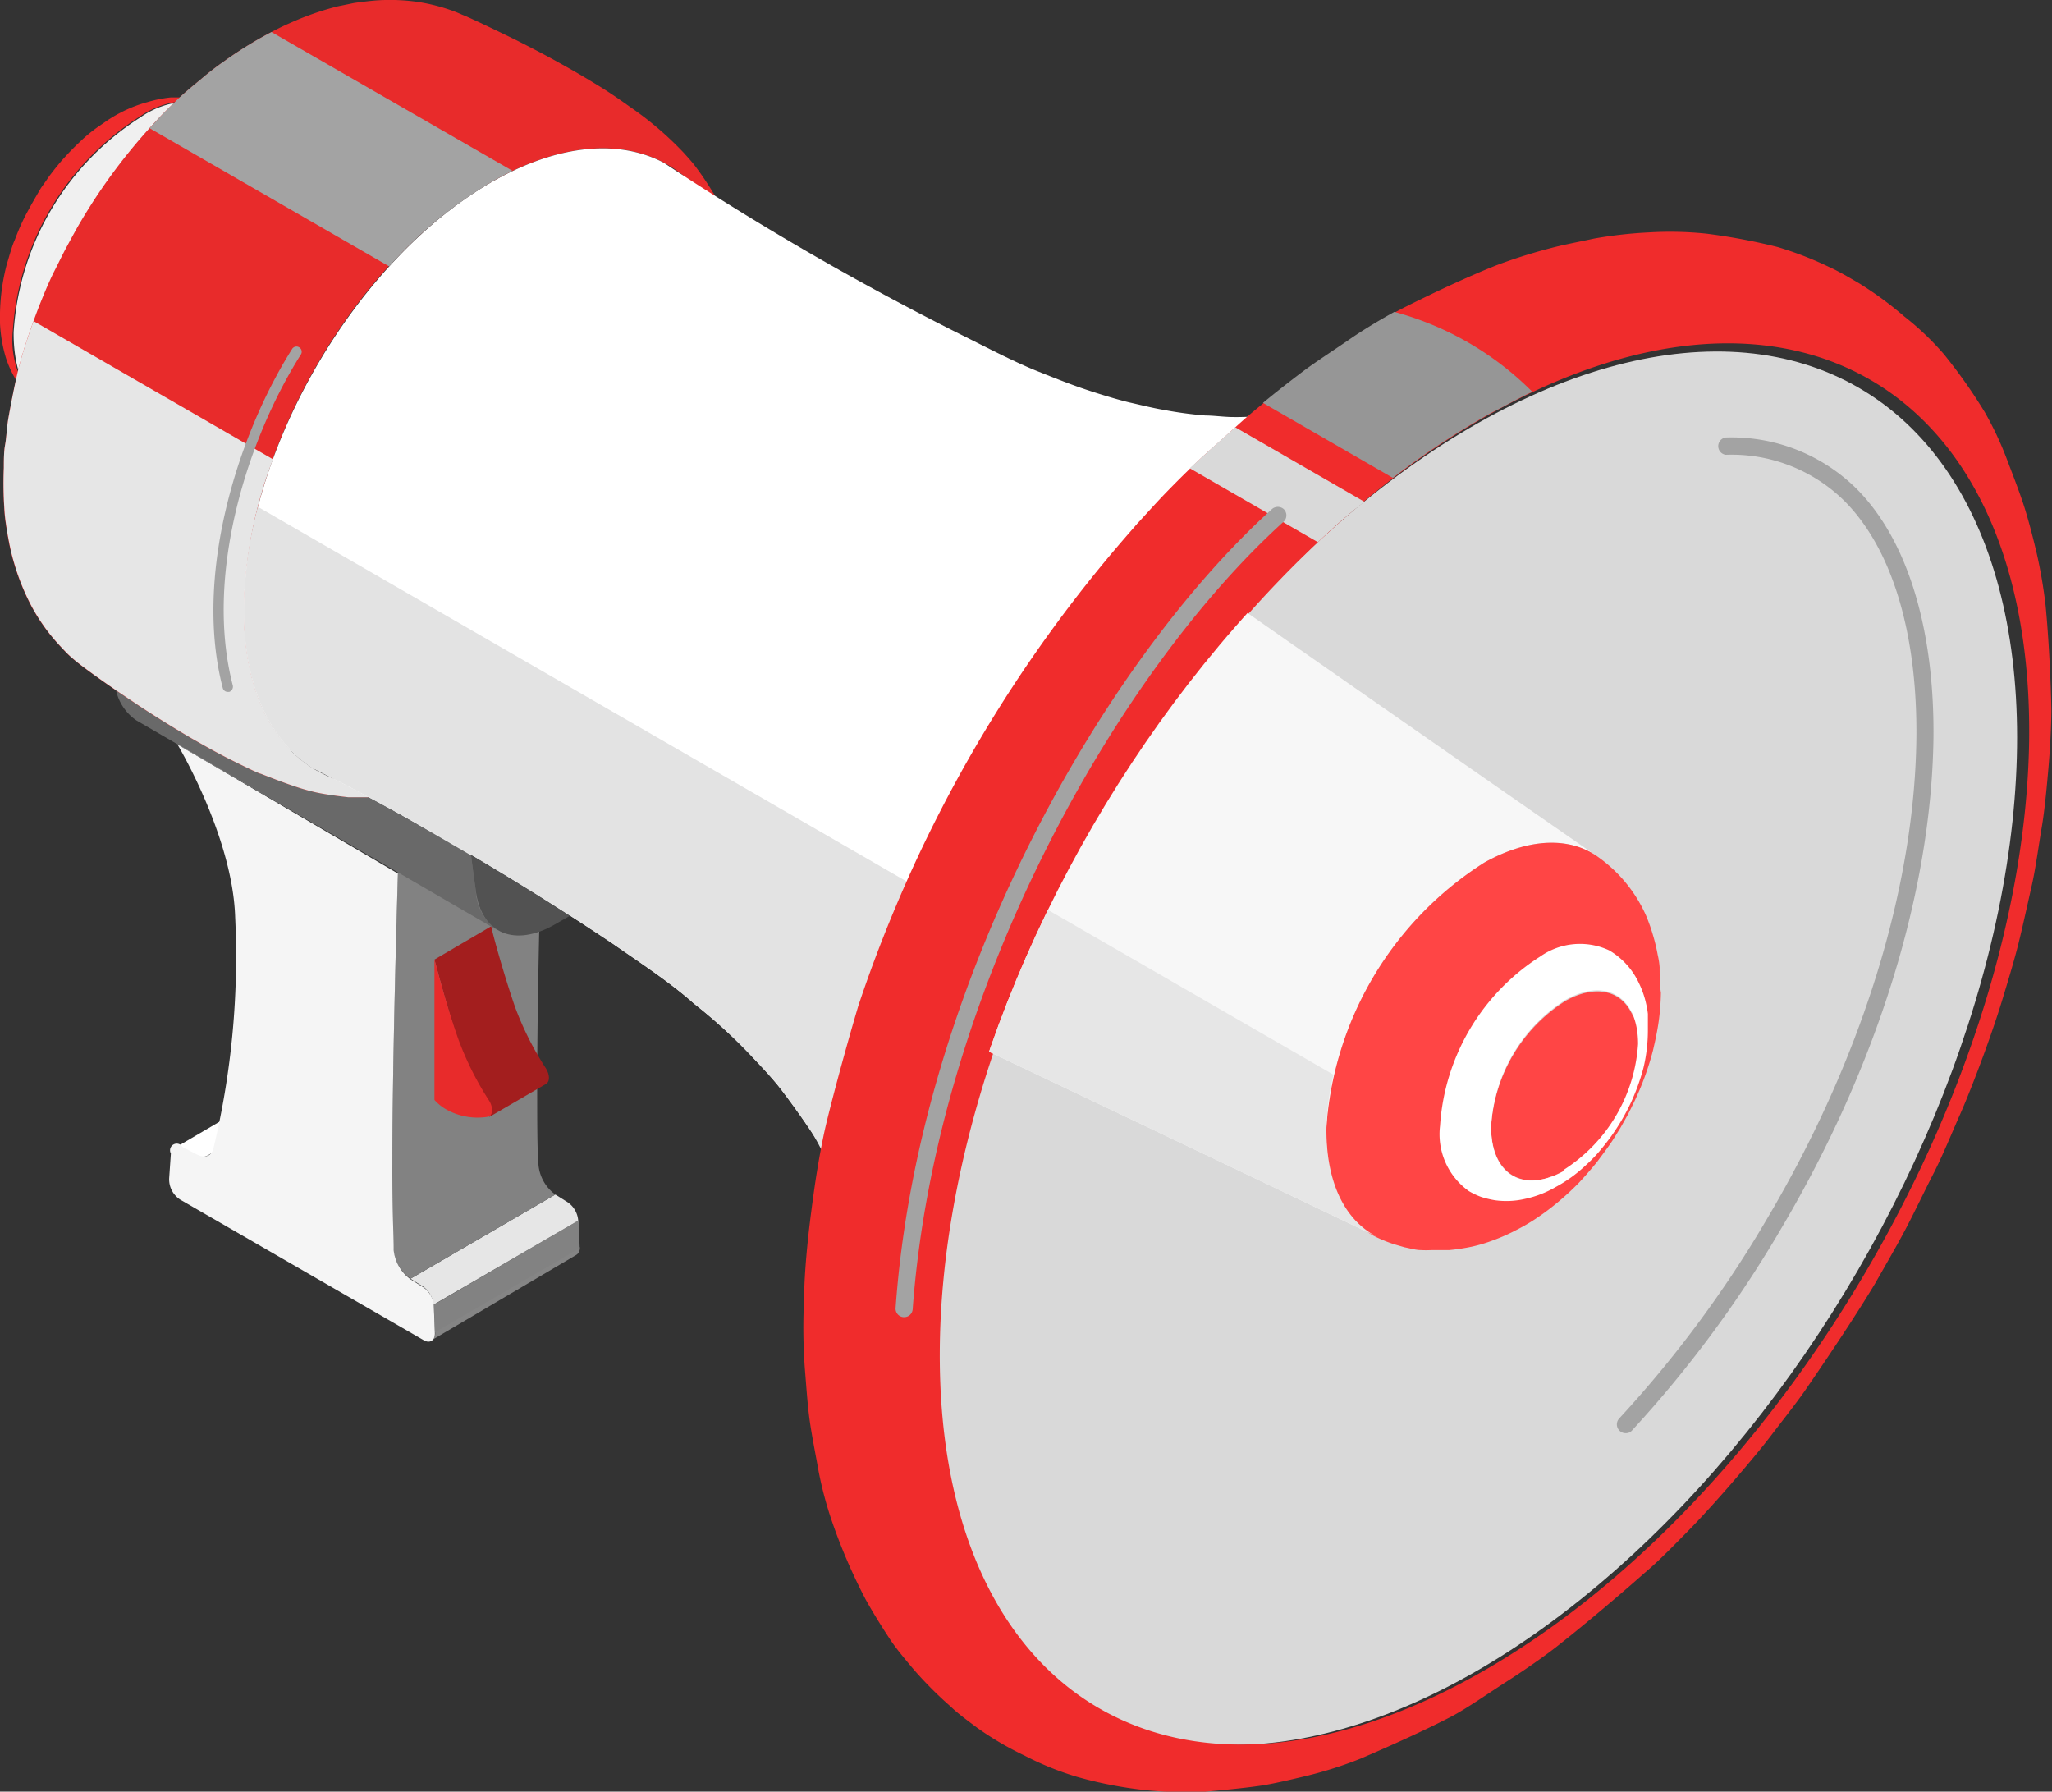 <svg height="83.87" viewBox="0 0 96.07 83.87" width="96.07" xmlns="http://www.w3.org/2000/svg" xmlns:xlink="http://www.w3.org/1999/xlink"><rect x="0" y="0" width="96.07" height="83.87" fill="#333333" stroke="none"/><clipPath id="a"><path d="m20.21 62.74 6.78-4a.36.36 0 0 0 .15-.36l-6.78 3.94a.38.38 0 0 1 -.15.42z"/></clipPath><clipPath id="b"><ellipse cx="69.46" cy="48.87" rx="35.94" ry="20.82" transform="matrix(.5 -.86 .86 .5 -7.69 84.37)"/></clipPath><path d="m15 49.74a.35.35 0 0 1 .34 0l.66.34a.55.55 0 0 0 .56 0l-6.82 4a.55.55 0 0 1 -.56 0l-.66-.34a.35.35 0 0 0 -.34 0z" fill="#fff"/><g clip-path="url(#a)"><path d="m20.21 62.74 6.78-4a.36.36 0 0 0 .15-.36l-6.78 3.94a.38.38 0 0 1 -.15.37z" fill="#858585"/></g><path d="m20.36 62.37 6.78-3.94-.05-1.3-6.78 3.95z" fill="#828282"/><path d="m26 55.92.59.37a1.14 1.14 0 0 1 .48.85l-6.78 3.94a1.14 1.14 0 0 0 -.48-.85l-.59-.37z" fill="#e6e6e6"/><path d="m18.37 54.42c0-5.24.25-13.2.26-13.62l6.78-3.94c0 .42-.25 8.38-.26 13.62 0 2.1 0 3.34.06 4.05a1.94 1.94 0 0 0 .79 1.39l-6.78 3.94a1.94 1.94 0 0 1 -.81-1.39c-.01-.71-.05-1.95-.04-4.05z" fill="#828282"/><path d="m7.92 55.16a1.13 1.13 0 0 0 .52 1l11.4 6.58c.29.17.53 0 .52-.33l-.05-1.29a1.14 1.14 0 0 0 -.48-.85l-.59-.37a1.94 1.94 0 0 1 -.81-1.39c0-.71-.07-1.95-.06-4 0-5.24.25-13.2.26-13.62l-10.32-6.04c.13.22 2.59 4.41 2.7 8.09a38.53 38.53 0 0 1 -1 10.75c-.07.42-.4.56-.8.35l-.66-.34a.31.31 0 0 0 -.55.3z" fill="#f5f5f5"/><path d="m18.63 40.8 6.78-3.94-10.32-5.95-6.78 3.94z" fill="#dbdbdb"/><path d="m23 43.36c0 .11.53 2.09 1.11 3.77a14.44 14.44 0 0 0 1.44 2.87c.2.31.2.65 0 .75l-2.68 1.56c.17-.11.17-.45 0-.75a14.55 14.55 0 0 1 -1.42-2.83c-.58-1.73-1.08-3.73-1.11-3.81z" fill="#a31e1e"/><path d="m20.34 44.92v6.57a2.22 2.22 0 0 0 .56.45 3 3 0 0 0 1.94.34c.24-.05.27-.43.05-.77a14.55 14.55 0 0 1 -1.42-2.83c-.6-1.68-1.1-3.68-1.13-3.76z" fill="#e82b2b"/><path d="m22.05 40c0 .07.17 1.3.23 1.73a2.36 2.36 0 0 0 1 1.81l-16.9-9.82a2.32 2.32 0 0 1 -1-1.8c-.06-.43-.22-1.66-.23-1.73z" fill="#696969"/><path d="m31.7 34.47-16.95-9.85-9.65 5.57 16.95 9.85z" fill="#dcdcdc"/><path d="m22.05 40c0 .07.17 1.3.23 1.73.27 2 1.84 2.61 3.69 1.55l5.74-3.28v-5.53z" fill="#525252"/><path d="m2.17 19.3a1.88 1.88 0 0 0 .18.12.94.94 0 0 1 -.18-.12z" fill="#fff"/><path d="m.31 12.4c.11-.36.21-.74.33-1.05.07-.15.14-.36.21-.52a9.36 9.36 0 0 1 .48-1c.18-.33.18-.33.57-1 .09-.14.23-.32.32-.46s.44-.59.71-.9c.14-.15.43-.48.8-.82a6.84 6.84 0 0 1 .9-.74l.42-.29c.17-.11.4-.25.58-.34a6.2 6.2 0 0 1 1.27-.5 5.83 5.83 0 0 1 1.1-.22h.61.36a4.19 4.19 0 0 1 .86.2l.48.19.3.16a4.06 4.06 0 0 0 -4.07.35 12.88 12.88 0 0 0 -5.94 10 4.3 4.3 0 0 0 1.51 3.75l-.24-.16a2.75 2.75 0 0 1 -.26-.22 4.22 4.22 0 0 1 -.5-.53 4.91 4.91 0 0 1 -.84-1.57 6.78 6.78 0 0 1 -.27-1.6c0-.15 0-.34 0-.49a9.88 9.88 0 0 1 .31-2.24z" fill="#f02c2c"/><path d="m6.58 5.49a4.06 4.06 0 0 1 4.07-.35l4.93 2.86a4.11 4.11 0 0 0 -4.07.35 12.86 12.86 0 0 0 -5.94 10.06c0 1.9.63 3.25 1.71 3.87l-4.93-2.86c-1.08-.63-1.73-2-1.71-3.88a12.88 12.88 0 0 1 5.94-10.05z" fill="#f0f0f0"/><path d="m.18 21.9c0-.32 0-.76.06-1.08s.08-.82.15-1.22c.12-.69.3-1.6.46-2.28.09-.36.23-.85.35-1.21.43-1.32.72-2 .85-2.32s.34-.8.51-1.13.39-.79.57-1.12.42-.78.61-1.1a26.89 26.89 0 0 1 3.78-5c.25-.26.59-.59.85-.84s.68-.6 1-.86a13.42 13.42 0 0 1 1.12-.87 19 19 0 0 1 1.81-1.15c.34-.19.8-.43 1.16-.59s.59-.26.86-.36a13.2 13.2 0 0 1 1.48-.47l.78-.16c.35-.05.83-.11 1.19-.13a9.34 9.34 0 0 1 1.72.07 8.57 8.57 0 0 1 1.57.38 5.83 5.83 0 0 1 .58.23c.21.08.48.21.68.3 1 .47 1.81.87 1.95.94 1.12.57 1.5.78 2.18 1.16s1.09.63 1.55.91.86.55 1.49 1c.25.17.58.41.82.6a15.62 15.62 0 0 1 1.69 1.54c.18.2.42.46.58.68a14.82 14.82 0 0 1 .89 1.34 10 10 0 0 1 .75 1.75 11.37 11.37 0 0 1 .46 2c.09.66.11 1.55.13 2.21a19.4 19.4 0 0 1 -.39 3.57 23.87 23.87 0 0 1 -1 3.59c-.13.36-.31.83-.46 1.18s-.36.82-.53 1.17-.39.81-.58 1.15-.43.79-.63 1.12-.46.77-.67 1.09-.72 1.1-1.5 2.08c-.23.29-.55.68-.8 1l-.85.93c-.25.27-.61.62-.88.87-.53.5-1.29 1.11-1.86 1.56a11.37 11.37 0 0 1 -1 .68c-.45.28-1.06.66-1.54.89a20.12 20.12 0 0 1 -2 .82 6.74 6.74 0 0 1 -1 .26 13.66 13.66 0 0 1 -1.91.24c-.28 0-.65 0-.92 0-.44-.05-1-.12-1.47-.22a9.22 9.22 0 0 1 -1-.28c-.49-.16-1.14-.41-1.62-.6-.06 0-.58-.24-1.61-.76-.46-.24-.65-.34-1.53-.84 0 0-.53-.3-1.46-.88-.58-.36-1.13-.72-1.36-.88-.93-.61-2.12-1.45-2.62-1.85-.15-.12-.34-.28-.47-.41s-.49-.51-.68-.74a8.87 8.87 0 0 1 -1-1.48 10.73 10.73 0 0 1 -.81-2c-.07-.23-.15-.54-.2-.78-.09-.44-.19-1-.24-1.47a18 18 0 0 1 -.04-2.23zm22.69 13.46c6.42-3.58 11.7-12.51 11.79-19.95.09-7.43-5-10.56-11.46-7s-11.69 12.51-11.78 20 5.03 10.52 11.45 6.95z" fill="#e82b2b"/><path d="m27.41 32c-.25.27-.61.62-.88.87-.53.5-1.29 1.11-1.86 1.56a11.37 11.37 0 0 1 -1 .68c-.45.28-1.06.66-1.54.89a20.12 20.12 0 0 1 -2 .82 6.74 6.74 0 0 1 -1 .26 13.66 13.66 0 0 1 -1.91.24c-.28 0-.65 0-.92 0-.44-.05-1-.12-1.47-.22a9.22 9.22 0 0 1 -1-.28c-.49-.16-1.14-.41-1.62-.6-.06 0-.58-.24-1.61-.76-.46-.24-.65-.34-1.53-.84 0 0-.53-.3-1.46-.88-.58-.36-1.13-.72-1.36-.88-.93-.61-2.12-1.45-2.62-1.85-.15-.12-.34-.28-.47-.41s-.49-.51-.68-.74a8.87 8.87 0 0 1 -1-1.48 10.73 10.73 0 0 1 -.81-2c-.07-.23-.15-.54-.2-.78-.09-.44-.19-1-.24-1.47a18 18 0 0 1 -.05-2.23c0-.32 0-.76.06-1.08s.08-.82.15-1.22c.12-.69.3-1.6.46-2.28.09-.36.23-.85.35-1.21s.26-.78.37-1.08l11.21 6.47a20.61 20.61 0 0 0 -1.36 6.87c-.09 7.43 5 10.56 11.45 7a20.62 20.62 0 0 0 5.62-4.79l.11.07-.34.4z" fill="#e6e6e6"/><path d="m23.2 8.42c3.06-1.7 5.83-1.88 7.88-.8a134.4 134.4 0 0 0 14.14 8.16c1 .5 2.29 1.17 3.31 1.58.6.24 1.4.56 2 .77s1.64.54 2.35.71c.49.11 1.13.27 1.62.35a17.89 17.89 0 0 0 1.93.26c.35 0 .81.06 1.17.07s.93 0 1.34-.05c.2 0 .46 0 .66-.08a4.72 4.72 0 0 0 .66-.15l-.51.23-.47.25a20.52 20.52 0 0 0 -2.91 2c-.69.58-1.58 1.39-2.24 2-.37.35-.83.85-1.18 1.21a3.45 3.45 0 0 0 .3-.39 2.53 2.53 0 0 1 .18-.27 15.79 15.79 0 0 1 -1.43 1.73 65.15 65.15 0 0 0 -11 19 15.5 15.5 0 0 1 -.75 2.12 2.71 2.71 0 0 1 .15-.29 3.57 3.57 0 0 0 .19-.45c-.22.75-.5 1.76-.69 2.52-.11.43-.23 1-.31 1.46s-.22 1.31-.29 1.87-.12 1.37-.13 2v.63s0 .5.06.71a6.58 6.58 0 0 0 -.27-.78c-.07-.2-.19-.45-.27-.63a11.75 11.75 0 0 0 -.69-1.16c-.41-.62-1-1.44-1.43-2s-1-1.15-1.46-1.64a24.67 24.67 0 0 0 -2.62-2.38c-1.09-.98-2.62-1.98-3.78-2.79a136.32 136.32 0 0 0 -14.09-8.25c-2-1.28-3.25-3.9-3.2-7.57.09-7.44 5.36-16.37 11.78-19.95z" fill="#fff"/><path d="m40.93 45a15.72 15.72 0 0 1 -.74 2.1l.14-.27a3.57 3.57 0 0 0 .19-.45c-.22.75-.5 1.76-.69 2.52-.11.43-.23 1-.31 1.46s-.22 1.31-.29 1.87-.12 1.37-.13 2v.63s0 .5.06.71a6.58 6.58 0 0 0 -.27-.78c-.07-.2-.19-.45-.27-.63a11.75 11.75 0 0 0 -.62-1.16c-.41-.62-1-1.44-1.43-2s-1-1.15-1.46-1.64a24.67 24.67 0 0 0 -2.62-2.38c-1.09-.98-2.62-1.98-3.78-2.79a136.32 136.32 0 0 0 -14.09-8.25c-2-1.28-3.25-3.9-3.2-7.57a19.45 19.45 0 0 1 .66-4.64l30.36 17.53c-.54 1.23-1.05 2.47-1.51 3.74z" fill="#e3e3e3"/><ellipse cx="69.46" cy="48.87" fill="#d9d9d9" rx="35.94" ry="20.82" transform="matrix(.5 -.86 .86 .5 -7.69 84.37)"/><path d="m37.65 60.72c0-.79.09-1.85.17-2.64s.24-2 .36-2.8.32-1.93.52-2.75c.4-1.64 1-3.81 1.48-5.43a64.79 64.79 0 0 1 13.26-22.8c.34-.37.8-.88 1.16-1.25.6-.62 1.43-1.44 2.07-2s1.42-1.3 2.06-1.83 1.58-1.28 2.28-1.8 1.53-1.05 2.18-1.5a24.69 24.69 0 0 1 2.52-1.51c1.29-.65 3-1.46 4.37-2a24.94 24.94 0 0 1 2.54-.8c.6-.16 1.41-.31 2-.44a20.21 20.21 0 0 1 2.57-.29 16.48 16.48 0 0 1 2.72.06 28.61 28.61 0 0 1 3.3.62 16.27 16.27 0 0 1 2.43.94c.43.19 1 .53 1.38.75a16.84 16.84 0 0 1 2.13 1.56 13.24 13.24 0 0 1 1.85 1.76 24.67 24.67 0 0 1 1.92 2.72 15.64 15.64 0 0 1 1.08 2.32c.26.68.61 1.58.82 2.27s.39 1.41.53 2a23 23 0 0 1 .42 2.46c.14 1.45.24 3.39.27 4.85 0 .84-.07 2-.14 2.8s-.17 1.92-.31 2.74-.28 1.89-.46 2.69-.42 1.9-.62 2.71-.54 1.93-.79 2.75c-.68 2.21-1.71 4.77-2 5.39-.35.8-.79 1.87-1.19 2.65s-.9 1.83-1.31 2.61-1 1.79-1.43 2.55c-.9 1.5-2.2 3.44-3.19 4.88-.49.72-1.22 1.63-1.75 2.33s-2.39 2.92-3.78 4.34c-.61.62-1.42 1.46-2.07 2-1.22 1.08-2.89 2.49-4.18 3.5-.67.52-1.61 1.16-2.33 1.62s-1.73 1.17-2.49 1.58c-1.26.66-3 1.44-4.31 2a19 19 0 0 1 -2.59.82c-.59.14-1.38.33-2 .43-.79.12-1.86.22-2.66.29a18.84 18.84 0 0 1 -2.81-.07 19.25 19.25 0 0 1 -3.2-.62 14 14 0 0 1 -2.47-1 14.72 14.72 0 0 1 -2.2-1.29c-.37-.28-.89-.65-1.25-1a18.18 18.18 0 0 1 -1.7-1.7c-.33-.39-.77-.91-1.06-1.33-.39-.58-.89-1.38-1.23-2a26.33 26.33 0 0 1 -1.52-3.5 17.54 17.54 0 0 1 -.67-2.46c-.13-.74-.33-1.72-.43-2.46s-.16-1.67-.22-2.39a26.41 26.41 0 0 1 -.03-3.33zm31.45 17.7c14.08-7.85 25.66-27.42 25.9-43.76.2-16.32-11-23.19-25.13-15.34s-25.7 27.44-25.87 43.76 11 23.19 25.1 15.34z" fill="#f02c2c"/><path d="m61.7 25.38-6-3.46 1-.91 1.13-1.01 6.05 3.49c-.74.57-1.47 1.21-2.18 1.89z" fill="#d9d9d9"/><g fill="#a3a3a3"><path d="m42.33 61.66a.4.4 0 0 0 .4-.37c1.09-14.9 9.57-29.83 17.38-36.88a.41.41 0 0 0 0-.57.42.42 0 0 0 -.57 0c-7.9 7.16-16.54 22.28-17.61 37.39a.4.4 0 0 0 .37.43z"/><path d="m10.66 32.39h.07a.26.26 0 0 0 .17-.3c-1.33-5.11.64-11.47 3.19-15.5a.24.24 0 0 0 -.08-.33.24.24 0 0 0 -.33.07c-2.6 4.12-4.61 10.67-3.25 15.88a.24.24 0 0 0 .23.18z"/><path d="m7.52 5.44c.25-.26.59-.59.85-.84s.68-.6 1-.86a13.42 13.42 0 0 1 1.12-.87 19 19 0 0 1 1.81-1.15l.41-.22 11.29 6.5c-.26.12-.52.26-.78.4a20.11 20.11 0 0 0 -5 4.07l-11.22-6.47z"/></g><g clip-path="url(#b)"><path d="m43.42 23.17c2.6-1.45 4.93-1.48 6.56-.36.91.64 18.23 12.74 24.8 17.28-1.31-.91-3.19-.88-5.29.29a16 16 0 0 0 -7.39 12.51c0 2.51.88 4.24 2.36 5-7.19-3.46-26.28-12.51-27.29-13-1.83-.88-3-3-2.93-6.14.07-5.84 4.18-12.75 9.18-15.58z" fill="#f7f7f7"/><path d="m69.49 40.38c2.1-1.17 4-1.2 5.29-.29a6.71 6.71 0 0 1 2.28 2.76 8.5 8.5 0 0 1 .35 1 8.08 8.08 0 0 1 .2.85 3.69 3.69 0 0 1 .09.58c0 .35 0 .83.06 1.19a10.85 10.85 0 0 1 -.11 1.39c-.08.55-.19 1-.26 1.31a13.34 13.34 0 0 1 -.9 2.45c-.09.18-.2.41-.29.58l-.32.57-.34.55c-.21.33-.48.68-.76 1.06 0 0-.39.49-.87 1a13.06 13.06 0 0 1 -1 .92 11.73 11.73 0 0 1 -1.13.83 8.89 8.89 0 0 1 -.79.45 8.66 8.66 0 0 1 -1.08.48 7.3 7.3 0 0 1 -1 .3 9.34 9.34 0 0 1 -1.06.16c-.25 0-.58 0-.83 0a4.21 4.21 0 0 1 -.51 0c-.23 0-.53-.09-.75-.13l-.48-.14a6.52 6.52 0 0 1 -.83-.33c-1.48-.71-2.39-2.44-2.36-5a16 16 0 0 1 7.4-12.54zm2.73 15a9.24 9.24 0 0 0 4.25-7.2c0-2.68-1.82-3.81-4.14-2.52a9.21 9.21 0 0 0 -4.25 7.2c-.03 2.67 1.82 3.8 4.14 2.51z" fill="#ff4545"/><path d="m76.69 48.92c0-2.21-1.49-3.13-3.39-2.07a7.52 7.52 0 0 0 -3.49 5.9c0 2.2 1.49 3.13 3.39 2.07a7.56 7.56 0 0 0 3.49-5.9z" fill="#ff4545"/><path d="m72.12 44.77a3.23 3.23 0 0 1 3.22-.28 3.48 3.48 0 0 1 1.38 1.51 4.29 4.29 0 0 1 .35 1 3.69 3.69 0 0 1 .08.46v.76a7.53 7.53 0 0 1 -.21 1.78 9.94 9.94 0 0 1 -.61 1.67 10.12 10.12 0 0 1 -.91 1.54c-.08.11-.29.39-.56.71a7.32 7.32 0 0 1 -.64.65 6.56 6.56 0 0 1 -1.39 1 4.9 4.9 0 0 1 -1.46.56 3.89 3.89 0 0 1 -1.36.06 4.38 4.38 0 0 1 -.67-.16 3.5 3.5 0 0 1 -.57-.27 3.27 3.27 0 0 1 -1.35-3.06 10.18 10.18 0 0 1 4.7-7.93zm1.08 10a7.56 7.56 0 0 0 3.49-5.9c0-2.21-1.49-3.13-3.39-2.07a7.52 7.52 0 0 0 -3.49 5.9c-.03 2.3 1.49 3.18 3.39 2.12z" fill="#fff"/><path d="m34.24 38.71a15.47 15.47 0 0 1 .69-4.27l27.5 15.87a11.7 11.7 0 0 0 -.33 2.58c0 2.51.88 4.24 2.36 5-7.19-3.46-26.28-12.51-27.29-13-1.83-.89-2.97-3.07-2.93-6.18z" fill="#e6e6e6"/></g><path d="m76.12 67.09a.37.37 0 0 0 .29-.13 54.61 54.61 0 0 0 7-9.48c4.5-7.61 7-15.74 7.11-22.87.06-5.15-1.21-9.31-3.57-11.7a8.32 8.32 0 0 0 -6.16-2.43.41.41 0 0 0 0 .81 7.51 7.51 0 0 1 5.58 2.18c2.22 2.24 3.41 6.2 3.35 11.13-.09 7-2.57 15-7 22.47a53.86 53.86 0 0 1 -6.92 9.34.41.41 0 0 0 .29.68z" fill="#a3a3a3"/><path d="m69.83 19.32a38 38 0 0 0 -4.62 3.05l-6.08-3.51c.6-.5 1.31-1.05 1.88-1.48s1.53-1.05 2.18-1.5 1.39-.89 2.09-1.28a14.42 14.42 0 0 1 6.46 3.74c-.63.29-1.27.66-1.91.98z" fill="#969696"/></svg>